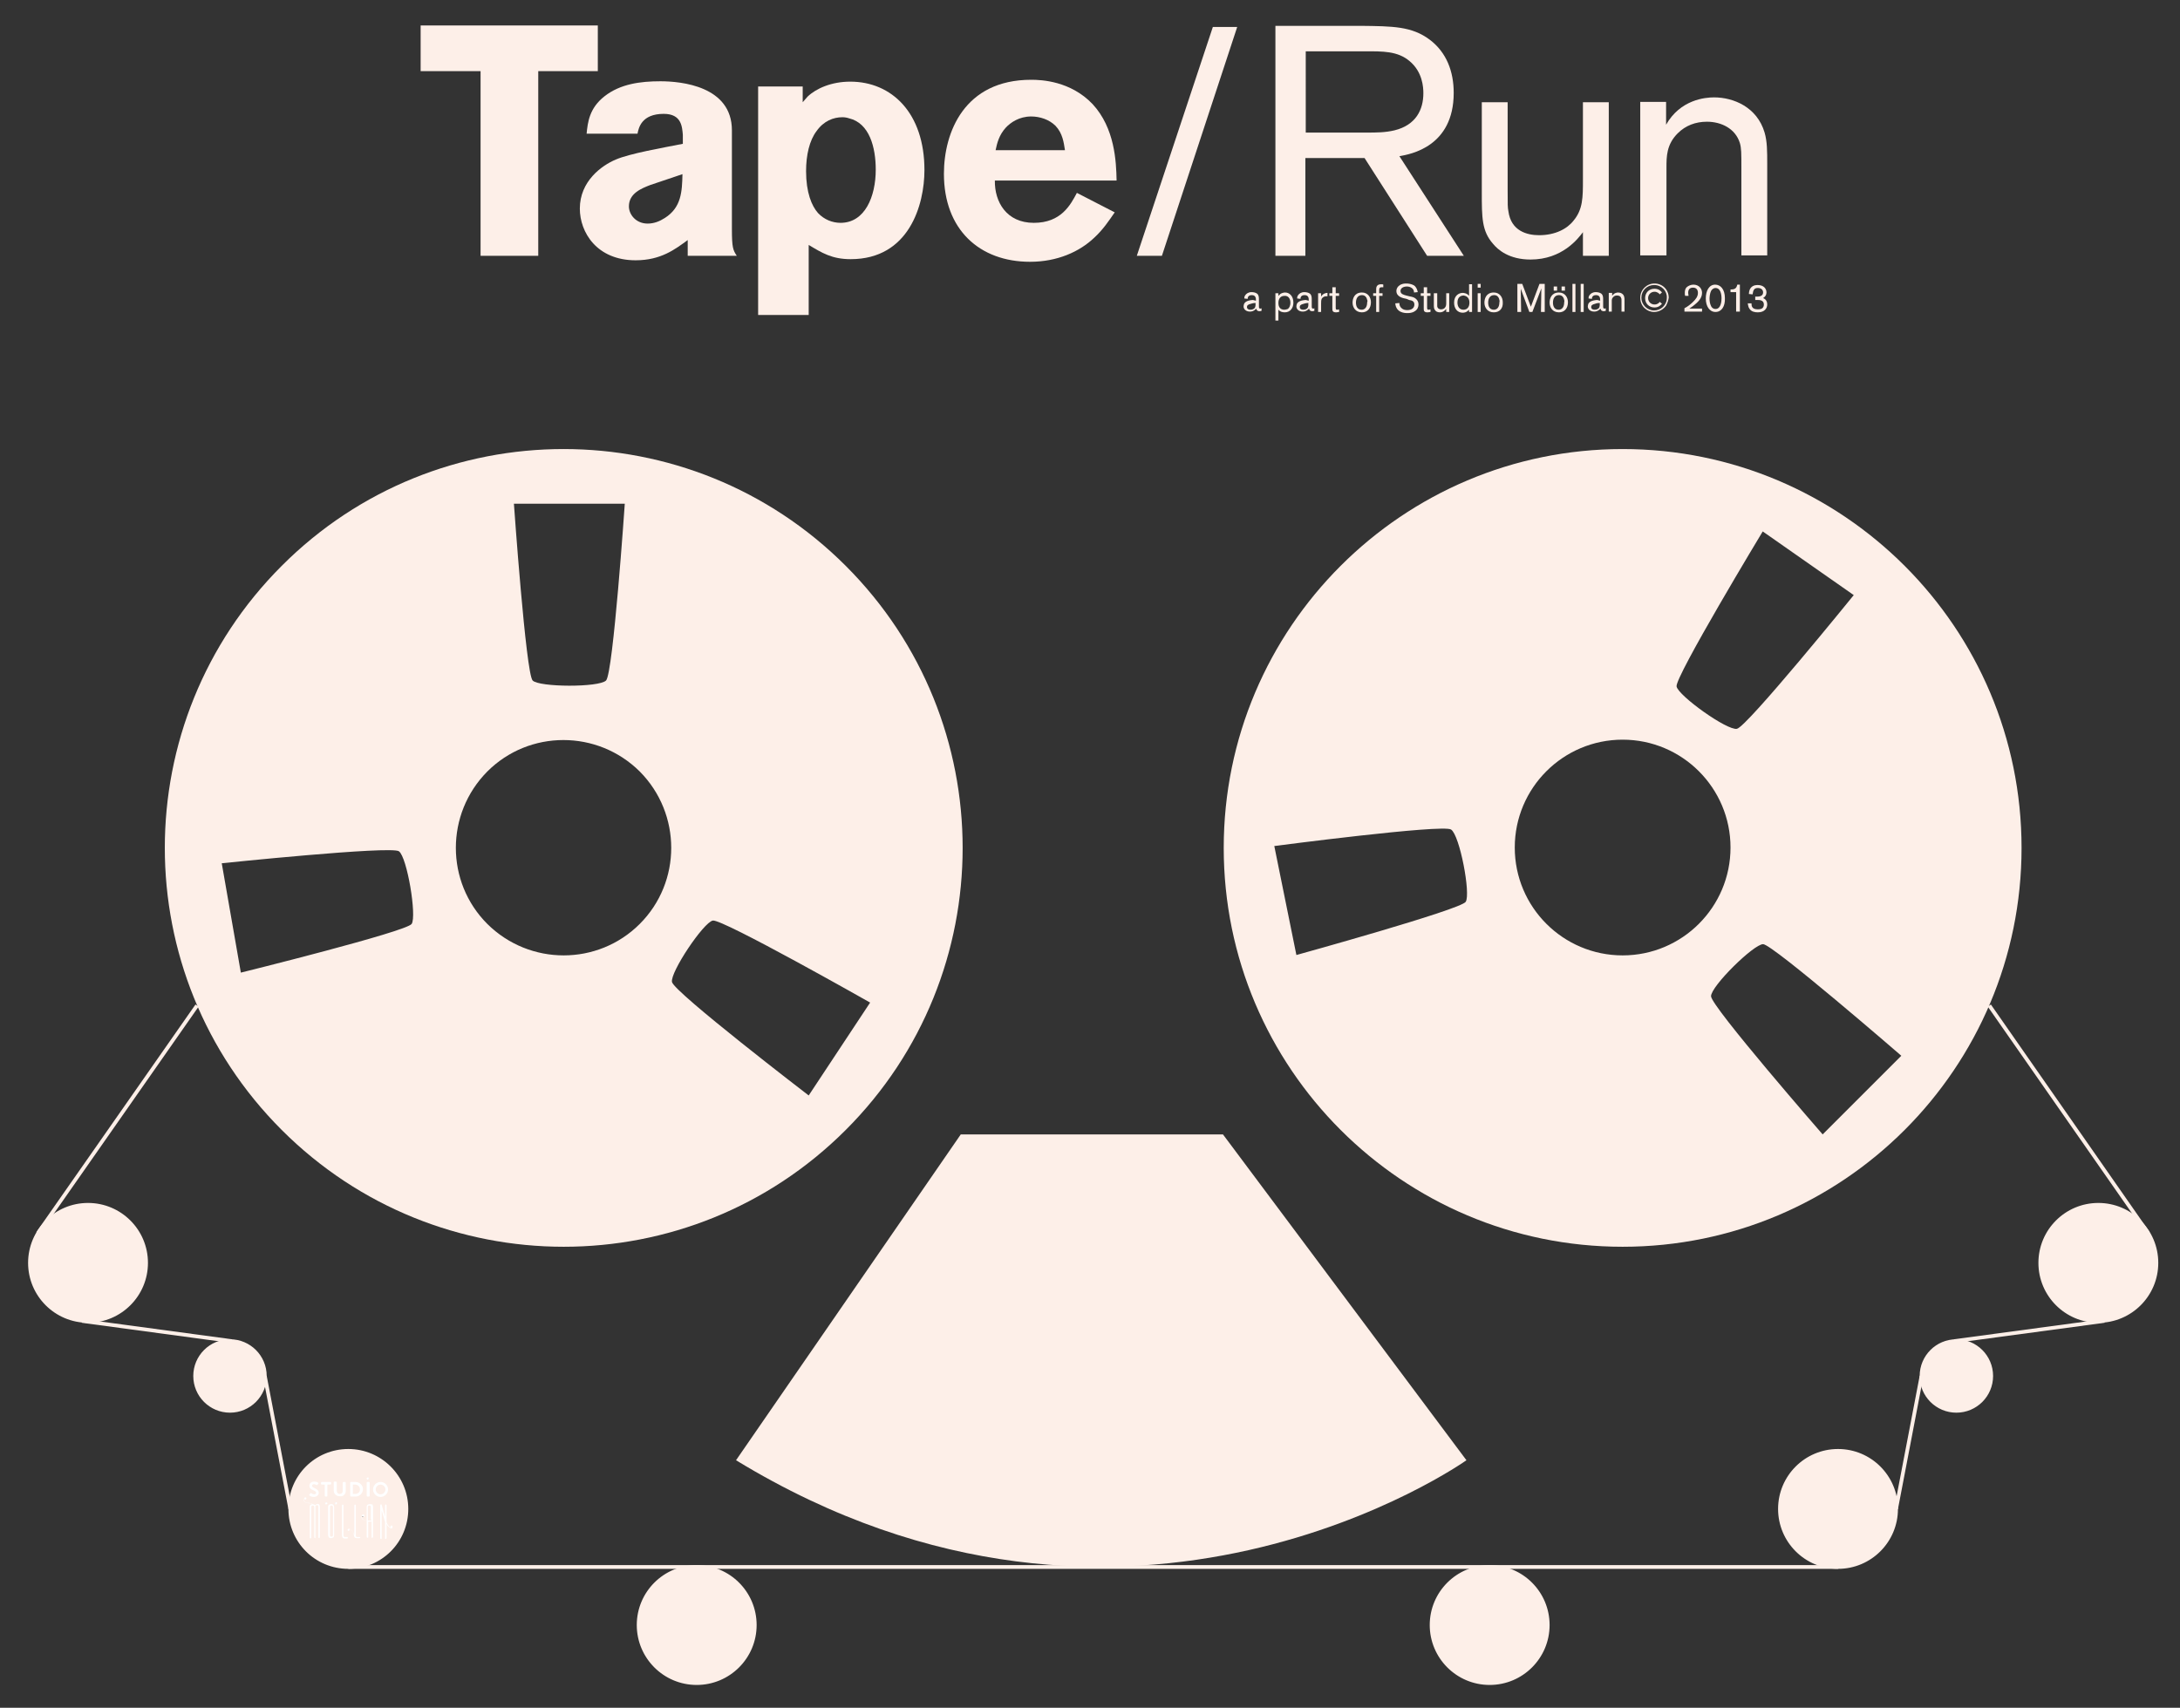 <?xml version="1.0" encoding="utf-8"?>
<!-- Generator: Adobe Illustrator 18.1.1, SVG Export Plug-In . SVG Version: 6.00 Build 0)  -->
<svg version="1.1" id="Lager_1" xmlns="http://www.w3.org/2000/svg" xmlns:xlink="http://www.w3.org/1999/xlink" x="0px" y="0px"
	 viewBox="0 0 582 456" enable-background="new 0 0 582 456" xml:space="preserve">
<rect x="0" y="0" width="582" height="456" fill="#333333" stroke="none"/>
<path fill="#FDEFE8" d="M256.5,302.9l-60,87c105,64,195,0,195,0l-65-87H256.5z"/>
<circle fill="#FDEFE8" stroke="#FDEFE8" stroke-miterlimit="10" cx="23.5" cy="337.2" r="15.5"/>
<circle fill="#FDEFE8" stroke="#FDEFE8" stroke-miterlimit="10" cx="186" cy="433.9" r="15.5"/>
<circle fill="#FDEFE8" stroke="#FDEFE8" stroke-miterlimit="10" cx="61.4" cy="367.4" r="9.3"/>
<line fill="#FFFFFF" stroke="#FDEFE8" stroke-miterlimit="10" x1="21.9" y1="352.7" x2="61.9" y2="358.1"/>
<line fill="#FFFFFF" stroke="#FDEFE8" stroke-miterlimit="10" x1="52.6" y1="268.5" x2="10.1" y2="329.3"/>
<line fill="#FFFFFF" stroke="#FDEFE8" stroke-miterlimit="10" x1="70.7" y1="367.4" x2="77.5" y2="402.9"/>
<line fill="#FFFFFF" stroke="#FDEFE8" stroke-miterlimit="10" x1="93" y1="418.4" x2="490.7" y2="418.4"/>
<circle fill="#FDEFE8" stroke="#FDEFE8" stroke-miterlimit="10" cx="560.2" cy="337.2" r="15.5"/>
<circle fill="#FDEFE8" stroke="#FDEFE8" stroke-miterlimit="10" cx="490.7" cy="402.9" r="15.5"/>
<circle fill="#FDEFE8" stroke="#FDEFE8" stroke-miterlimit="10" cx="397.7" cy="433.9" r="15.5"/>
<circle fill="#FDEFE8" stroke="#FDEFE8" stroke-miterlimit="10" cx="522.3" cy="367.4" r="9.3"/>
<line fill="#FFFFFF" stroke="#FDEFE8" stroke-miterlimit="10" x1="561.8" y1="352.7" x2="521.7" y2="358.1"/>
<line fill="#FFFFFF" stroke="#FDEFE8" stroke-miterlimit="10" x1="531.1" y1="268.5" x2="573.5" y2="329.3"/>
<line fill="#FFFFFF" stroke="#FDEFE8" stroke-miterlimit="10" x1="513" y1="367.4" x2="506.2" y2="402.9"/>
<path fill="#FDEFE8" d="M433.2,119.9c-58.8,0-106.5,47.7-106.5,106.5s47.7,106.5,106.5,106.5c58.8,0,106.5-47.7,106.5-106.5
	S492,119.9,433.2,119.9z M470.6,141.9l24.3,17c0,0-28.6,35.3-31.2,35.7c-2.6,0.5-15.6-8.8-16.1-11.3
	C447.1,180.8,470.6,141.9,470.6,141.9z M391.3,240.8c-1.4,2.1-45.2,14.2-45.2,14.2l-5.9-29.1c0,0,45-5.9,47.2-4.4
	C389.7,223,392.7,238.7,391.3,240.8z M433.2,255.1c-15.9,0-28.8-12.9-28.8-28.8s12.9-28.8,28.8-28.8s28.8,12.9,28.8,28.8
	S449.1,255.1,433.2,255.1z M486.6,302.9c0,0-29.8-34.2-29.8-36.9c0-2.7,11.4-13.9,13.9-13.9c2.5,0,36.9,29.8,36.9,29.8L486.6,302.9z
	"/>
<path fill="#FDEFE8" d="M75.2,151.1c-41.6,41.6-41.6,109,0,150.6c41.6,41.6,109,41.6,150.6,0c41.6-41.6,41.6-109,0-150.6
	C184.2,109.5,116.7,109.5,75.2,151.1z M166.8,134.5c0,0-3.1,45.3-5,47.2c-1.9,1.9-17.9,1.8-19.6,0c-1.8-1.8-5-47.2-5-47.2H166.8z
	 M109.9,246.7c-1.5,2.1-45.6,13-45.6,13l-5.1-29.2c0,0,45.1-4.7,47.3-3.2C108.7,228.9,111.3,244.6,109.9,246.7z M170.8,246.7
	c-11.2,11.2-29.4,11.2-40.7,0c-11.2-11.2-11.2-29.4,0-40.7c11.2-11.2,29.4-11.2,40.7,0C182,217.3,182,235.5,170.8,246.7z
	 M215.9,292.5c0,0-36-27.6-36.5-30.3c-0.5-2.6,8.4-15.9,10.9-16.4c2.5-0.5,42,21.9,42,21.9L215.9,292.5z"/>
<path fill="#FDEFE8" stroke="#FDEFE8" stroke-miterlimit="10" d="M88.4,402c-0.1,0-0.2,0-0.3,0.1c-0.1,0.1-0.1,0.2-0.1,0.3v7.5
	c0,0.1,0,0.2,0.1,0.3c0.1,0.1,0.2,0.1,0.3,0.1c0.1,0,0.2,0,0.3-0.1c0.1-0.1,0.1-0.2,0.1-0.3v-7.5c0-0.1,0-0.2-0.1-0.3
	C88.7,402,88.6,402,88.4,402z"/>
<path fill="#FDEFE8" stroke="#FDEFE8" stroke-miterlimit="10" d="M98.7,402c-0.1,0-0.2,0-0.3,0.1c-0.1,0.1-0.1,0.2-0.1,0.3v3.6h0.9
	v-0.3v-3.2c0-0.1,0-0.2-0.1-0.3C98.9,402,98.8,402,98.7,402z"/>
<path fill="#FDEFE8" stroke="#FDEFE8" stroke-miterlimit="10" d="M94.8,396.4h-0.6v2.5h0.6c0.7,0,1.3-0.5,1.3-1.3
	C96.1,396.9,95.6,396.4,94.8,396.4z"/>
<path fill="#FDEFE8" stroke="#FDEFE8" stroke-miterlimit="10" d="M102.9,397.7c0-0.7-0.6-1.3-1.3-1.3c-0.7,0-1.3,0.6-1.3,1.3
	c0,0.7,0.6,1.3,1.3,1.3C102.3,399,102.9,398.4,102.9,397.7z"/>
<path fill="none" d="M94.8,396.4h-0.6v2.5h0.6c0.7,0,1.3-0.5,1.3-1.3C96.1,396.9,95.6,396.4,94.8,396.4z"/>
<path fill="none" d="M102.9,397.7c0-0.7-0.6-1.3-1.3-1.3c-0.7,0-1.3,0.6-1.3,1.3c0,0.7,0.6,1.3,1.3,1.3
	C102.3,399,102.9,398.4,102.9,397.7z"/>
<path fill="none" d="M98.7,402c-0.1,0-0.2,0-0.3,0.1c-0.1,0.1-0.1,0.2-0.1,0.3v3.6h0.9v-0.3v-3.2c0-0.1,0-0.2-0.1-0.3
	C98.9,402,98.8,402,98.7,402z"/>
<path fill="none" d="M88.4,402c-0.1,0-0.2,0-0.3,0.1c-0.1,0.1-0.1,0.2-0.1,0.3v7.5c0,0.1,0,0.2,0.1,0.3c0.1,0.1,0.2,0.1,0.3,0.1
	c0.1,0,0.2,0,0.3-0.1c0.1-0.1,0.1-0.2,0.1-0.3v-7.5c0-0.1,0-0.2-0.1-0.3C88.7,402,88.6,402,88.4,402z"/>
<path fill="#FDEFE8" stroke="#FDEFE8" stroke-miterlimit="10" d="M93,387.4c-8.6,0-15.5,6.9-15.5,15.5c0,8.6,6.9,15.5,15.5,15.5
	c8.6,0,15.5-6.9,15.5-15.5C108.5,394.3,101.5,387.4,93,387.4z M98.2,394.5c0.2,0,0.3,0.1,0.3,0.3c0,0.2-0.1,0.3-0.3,0.3
	c-0.2,0-0.3-0.1-0.3-0.3C97.9,394.6,98.1,394.5,98.2,394.5z M97.9,395.9c0-0.1,0.1-0.2,0.2-0.2h0.4c0.1,0,0.2,0.1,0.2,0.2v3.5
	c0,0.1-0.1,0.2-0.2,0.2h-0.4c-0.1,0-0.2-0.1-0.2-0.2V395.9z M83.7,397.9c-0.5-0.2-1-0.5-1-1.2c0-0.4,0.3-1.1,1.3-1.1
	c0.5,0,0.9,0.3,1,0.3c0,0,0.1,0.1,0.1,0.1c0,0,0,0.1,0,0.2c0,0,0,0.1-0.1,0.1c0,0,0,0.1-0.1,0.1c-0.1,0.1-0.2,0.1-0.3,0.1l0,0
	c-0.3-0.2-0.5-0.2-0.7-0.2c-0.4,0-0.5,0.2-0.5,0.4c0,0.2,0.2,0.4,0.6,0.6c0.6,0.2,1.2,0.5,1.2,1.3c0,0.6-0.5,1.1-1.3,1.1
	c-0.7,0-1.1-0.4-1.2-0.4c0,0-0.1-0.1,0-0.3c0,0,0.1-0.1,0.1-0.1c0,0,0-0.1,0.1-0.1c0.1-0.1,0.2-0.1,0.3-0.1c0,0,0.4,0.3,0.8,0.3
	c0.3,0,0.5-0.2,0.5-0.4C84.4,398.3,84.2,398.2,83.7,397.9z M85.6,410.6c0,0.1,0,0.1-0.1,0.1c0,0-0.1,0.1-0.1,0.1c0,0-0.1,0-0.1-0.1
	c0,0-0.1-0.1-0.1-0.1v-8.1v-0.1c0-0.1,0-0.2-0.1-0.3c-0.1-0.1-0.2-0.1-0.3-0.1c-0.1,0-0.2,0-0.3,0.1c-0.1,0.1-0.1,0.2-0.1,0.3v8.2
	c0,0.1,0,0.1,0,0.1c0,0-0.1,0.1-0.1,0.1c0,0-0.1,0-0.1-0.1c0,0-0.1-0.1-0.1-0.1v-4.9v-3.2c0-0.1,0-0.2-0.1-0.3
	c-0.1-0.1-0.2-0.1-0.3-0.1c-0.1,0-0.2,0-0.3,0.1c-0.1,0.1-0.1,0.2-0.1,0.3v8.2c0,0.1,0,0.1-0.1,0.1c0,0-0.1,0.1-0.1,0.1
	c-0.1,0-0.1,0-0.1-0.1c0,0-0.1-0.1-0.1-0.1v-8.2c0-0.2,0.1-0.4,0.2-0.6c0.2-0.2,0.4-0.2,0.6-0.2c0,0,0,0,0,0
	c-0.1-0.1-0.2-0.1-0.4-0.1c-0.1,0-0.3,0-0.5-0.1c-0.6,0-1.5-0.1-1.5-0.8c0-0.1,0-0.4,0.1-0.5c0-0.1,0.1-0.2,0.3-0.3
	c0.2,0,0.3,0.1,0.3,0.3c0,0.2-0.1,0.3-0.3,0.3c-0.1,0-0.2-0.1-0.3-0.2c0,0.1,0,0.3,0,0.4c0.1,0.6,0.8,0.7,1.4,0.7
	c0.2,0,0.4,0,0.5,0.1c0.2,0.1,0.5,0.1,0.6,0.3c0,0,0.1,0,0.1,0c0.1,0.1,0.2,0.1,0.3,0.2c0.1-0.1,0.2-0.2,0.3-0.2
	c0.1-0.1,0.2-0.1,0.4-0.1c0.2,0,0.4,0.1,0.6,0.2c0.2,0.2,0.2,0.4,0.2,0.6V410.6z M86.7,399.4v-3h-0.8c-0.1,0-0.2-0.1-0.2-0.2v-0.3
	c0-0.1,0.1-0.2,0.2-0.2h2.3c0.1,0,0.2,0.1,0.2,0.2v0.3c0,0.1-0.1,0.2-0.2,0.2h-0.8v3c0,0.1-0.1,0.2-0.2,0.2h-0.3
	C86.8,399.6,86.7,399.5,86.7,399.4z M87.1,401.7c-0.2,0-0.3-0.1-0.3-0.3c0-0.2,0.1-0.3,0.3-0.3c0.2,0,0.3,0.1,0.3,0.3
	C87.4,401.6,87.3,401.7,87.1,401.7z M89.3,409.9c0,0.2-0.1,0.4-0.2,0.6c-0.2,0.2-0.4,0.2-0.6,0.2c-0.2,0-0.4-0.1-0.6-0.2
	c-0.2-0.2-0.2-0.4-0.2-0.6v-7.5c0-0.2,0.1-0.4,0.2-0.6c0.2-0.2,0.4-0.2,0.6-0.2c0.2,0,0.4,0.1,0.6,0.2c0.2,0.2,0.2,0.4,0.2,0.6
	V409.9z M89.7,401.7c-0.2,0-0.3-0.1-0.3-0.3c0-0.2,0.1-0.3,0.3-0.3c0.2,0,0.3,0.1,0.3,0.3C90,401.6,89.9,401.7,89.7,401.7z
	 M89.2,398.1v-2.2c0-0.1,0.1-0.2,0.2-0.2h0.4c0.1,0,0.2,0.1,0.2,0.2v2.2c0,0.5,0.3,0.9,0.8,0.9c0.5,0,0.8-0.3,0.8-0.8v-2.2
	c0-0.1,0.1-0.2,0.2-0.2h0.4c0.1,0,0.2,0.1,0.2,0.2v2.2c0,0.9-0.7,1.5-1.5,1.5C89.8,399.7,89.2,399,89.2,398.1z M92.8,410.7
	c0,0-0.1,0.1-0.1,0.1h-0.6c-0.2,0-0.4-0.1-0.6-0.2c-0.2-0.2-0.2-0.4-0.2-0.6v-8.1c0-0.1,0-0.1,0.1-0.1c0,0,0.1-0.1,0.1-0.1
	c0,0,0.1,0,0.1,0.1c0,0,0.1,0.1,0.1,0.1v8.1c0,0.1,0,0.2,0.1,0.3c0.1,0.1,0.2,0.1,0.3,0.1h0.6c0.1,0,0.1,0,0.1,0
	c0,0,0.1,0.1,0.1,0.1C92.9,410.6,92.9,410.6,92.8,410.7z M96.1,410.7c0,0-0.1,0.1-0.1,0.1h-0.6c-0.2,0-0.4-0.1-0.6-0.2
	c-0.1-0.1-0.2-0.3-0.2-0.5c-0.1-0.1-0.1-0.3-0.1-0.4c-0.1-0.4-0.3-0.9-0.8-1.2c-0.1-0.1-0.2-0.2-0.4-0.2c0,0,0,0.1,0.1,0.1
	c0.1,0.1,0,0.3-0.1,0.4c-0.1,0.1-0.3,0-0.4-0.1c0,0,0,0,0-0.1c0,0,0,0,0,0c0-0.1,0-0.3,0.2-0.3c0,0,0,0,0,0c0,0,0,0,0,0
	c0.2-0.1,0.5,0.1,0.7,0.2c0.5,0.4,0.7,0.8,0.8,1.3c0,0.1,0,0.1,0.1,0.2v-8c0-0.1,0-0.1,0.1-0.1c0,0,0.1-0.1,0.1-0.1
	c0,0,0.1,0,0.1,0.1c0,0,0.1,0.1,0.1,0.1v8.1c0,0.1,0,0.2,0.1,0.3c0.1,0.1,0.2,0.1,0.3,0.1H96c0,0,0.1,0,0.1,0c0,0,0.1,0.1,0.1,0.1
	C96.2,410.6,96.2,410.6,96.1,410.7z M94.9,399.6h-1.2c-0.1,0-0.2-0.1-0.2-0.2v-3.5c0-0.1,0.1-0.2,0.2-0.2h1.2c1.1,0,2,0.9,2,1.9
	C96.9,398.7,96,399.6,94.9,399.6z M99.5,403.3v7.3c0,0.1-0.1,0.2-0.2,0.2c0,0-0.1,0-0.1,0c0,0-0.1-0.1-0.1-0.1v-4.2h-0.9v4.2
	c0,0.1,0,0.1-0.1,0.1c0,0-0.1,0-0.1,0c-0.1,0-0.2-0.1-0.2-0.2v-4.4c-0.6-0.1-1.4-0.3-1.4-0.9c0-0.2,0.1-0.5,0.3-0.7
	c0.1-0.1,0.2-0.1,0.3,0c0,0,0,0,0,0c0.1,0.1,0.2,0.1,0.2,0.3c0,0.2-0.1,0.3-0.3,0.3c-0.1,0-0.3-0.1-0.3-0.2c0,0.1-0.1,0.3-0.1,0.3
	c0,0.6,0.7,0.7,1.3,0.9v-3.6c0-0.2,0.1-0.4,0.2-0.6c0.2-0.2,0.4-0.2,0.6-0.2c0.2,0,0.4,0.1,0.6,0.2c0.2,0.2,0.2,0.4,0.2,0.6V403.3z
	 M99.6,397.7c0-1.1,0.9-2,2-2c1.1,0,2,0.9,2,2c0,1.1-0.9,2-2,2C100.5,399.7,99.6,398.8,99.6,397.7z M104.5,407.9
	C104.5,407.9,104.5,407.9,104.5,407.9c0,0-0.1,0-0.1,0c-0.2,0-0.4-0.2-0.6-0.3c-0.4-0.3-0.6-0.7-0.7-1v3.9c0,0.1-0.1,0.2-0.2,0.2
	c-0.1,0-0.1,0-0.1,0c0,0-0.1-0.1-0.1-0.1v-4.4l-0.9-3.1v7.5c0,0.1,0,0.1-0.1,0.1c0,0-0.1,0-0.1,0c-0.1,0-0.2-0.1-0.2-0.2v-8.8
	c0-0.1,0.1-0.2,0.2-0.2c0.1,0,0.2,0,0.2,0.1l0.9,3.2v-3.1c0-0.1,0-0.1,0.1-0.1c0,0,0.1-0.1,0.1-0.1c0.1,0,0.2,0.1,0.2,0.2v4.6
	c0.1,0.4,0.3,0.9,0.8,1.2c0.1,0.1,0.2,0.2,0.4,0.2c0,0,0,0-0.1-0.1c-0.1-0.2,0-0.3,0.1-0.4c0.2-0.1,0.3,0,0.4,0.1
	C104.8,407.6,104.8,407.8,104.5,407.9C104.6,407.9,104.6,407.9,104.5,407.9z"/>
<path fill="#FFFFFF" d="M84.8,401.6c-0.1,0-0.3,0-0.4,0.1c-0.1,0.1-0.2,0.1-0.3,0.2c-0.1-0.1-0.2-0.2-0.3-0.2c0,0-0.1,0-0.1,0
	c-0.2-0.1-0.4-0.2-0.6-0.3c-0.1,0-0.3,0-0.5-0.1c-0.6,0-1.4-0.1-1.4-0.7c0-0.1,0-0.2,0-0.4c0.1,0.1,0.2,0.2,0.3,0.2
	c0.2,0,0.3-0.2,0.3-0.3c0-0.2-0.2-0.3-0.3-0.3c-0.1,0-0.2,0.1-0.3,0.3c-0.1,0.2-0.1,0.4-0.1,0.5c0.1,0.7,0.9,0.7,1.5,0.8
	c0.2,0,0.4,0,0.5,0.1c0.1,0,0.3,0.1,0.4,0.1c0,0,0,0,0,0c-0.2,0-0.4,0.1-0.6,0.2c-0.2,0.2-0.2,0.4-0.2,0.6v8.2c0,0.1,0,0.1,0.1,0.1
	c0,0,0.1,0.1,0.1,0.1c0,0,0.1,0,0.1-0.1c0,0,0.1-0.1,0.1-0.1v-8.2c0-0.1,0-0.2,0.1-0.3c0.1-0.1,0.2-0.1,0.3-0.1c0.1,0,0.2,0,0.3,0.1
	c0.1,0.1,0.1,0.2,0.1,0.3v3.2v4.9c0,0.1,0,0.1,0.1,0.1c0,0,0.1,0.1,0.1,0.1c0.1,0,0.1,0,0.1-0.1c0,0,0-0.1,0-0.1v-8.2
	c0-0.1,0-0.2,0.1-0.3c0.1-0.1,0.2-0.1,0.3-0.1c0.1,0,0.2,0,0.3,0.1c0.1,0.1,0.1,0.2,0.1,0.3v0.1v8.1c0,0.1,0,0.1,0.1,0.1
	c0,0,0.1,0.1,0.1,0.1c0,0,0.1,0,0.1-0.1c0,0,0.1-0.1,0.1-0.1v-8.2c0-0.2-0.1-0.4-0.2-0.6C85.2,401.7,85.1,401.6,84.8,401.6z"/>
<path fill="#FFFFFF" d="M88.4,401.6c-0.2,0-0.4,0.1-0.6,0.2c-0.2,0.2-0.2,0.4-0.2,0.6v7.5c0,0.2,0.1,0.4,0.2,0.6
	c0.2,0.2,0.4,0.2,0.6,0.2c0.2,0,0.4-0.1,0.6-0.2c0.2-0.2,0.2-0.4,0.2-0.6v-7.5c0-0.2-0.1-0.4-0.2-0.6
	C88.9,401.7,88.7,401.6,88.4,401.6z M88.9,409.9c0,0.1,0,0.2-0.1,0.3c-0.1,0.1-0.2,0.1-0.3,0.1c-0.1,0-0.2,0-0.3-0.1
	c-0.1-0.1-0.1-0.2-0.1-0.3v-7.5c0-0.1,0-0.2,0.1-0.3c0.1-0.1,0.2-0.1,0.3-0.1c0.1,0,0.2,0,0.3,0.1c0.1,0.1,0.1,0.2,0.1,0.3V409.9z"
	/>
<path fill="#FFFFFF" d="M92.7,410.4h-0.6c-0.1,0-0.2,0-0.3-0.1c-0.1-0.1-0.1-0.2-0.1-0.3v-8.1c0-0.1,0-0.1-0.1-0.1
	c0,0-0.1-0.1-0.1-0.1c0,0-0.1,0-0.1,0.1c0,0-0.1,0.1-0.1,0.1v8.1c0,0.2,0.1,0.4,0.2,0.6c0.2,0.2,0.4,0.2,0.6,0.2h0.6
	c0.1,0,0.1,0,0.1-0.1c0,0,0.1-0.1,0.1-0.1c0-0.1,0-0.1-0.1-0.1C92.8,410.4,92.8,410.4,92.7,410.4z"/>
<path fill="#FFFFFF" d="M96,410.4h-0.6c-0.1,0-0.2,0-0.3-0.1c-0.1-0.1-0.1-0.2-0.1-0.3v-8.1c0-0.1,0-0.1-0.1-0.1
	c0,0-0.1-0.1-0.1-0.1c0,0-0.1,0-0.1,0.1c0,0-0.1,0.1-0.1,0.1v8c0-0.1,0-0.1-0.1-0.2c-0.1-0.5-0.4-0.9-0.8-1.3
	c-0.2-0.1-0.4-0.3-0.7-0.2c0,0,0,0,0,0c0,0,0,0,0,0c-0.1,0.1-0.2,0.2-0.2,0.3c0,0,0,0,0,0c0,0,0,0,0,0.1c0.1,0.2,0.3,0.2,0.4,0.1
	c0.1-0.1,0.2-0.3,0.1-0.4c0,0,0-0.1-0.1-0.1c0.1,0,0.3,0.1,0.4,0.2c0.5,0.3,0.7,0.8,0.8,1.2c0,0.1,0.1,0.3,0.1,0.4
	c0,0.2,0.1,0.4,0.2,0.5c0.2,0.2,0.4,0.2,0.6,0.2H96c0,0,0.1,0,0.1-0.1c0,0,0.1-0.1,0.1-0.1c0-0.1,0-0.1-0.1-0.1
	C96.1,410.4,96.1,410.4,96,410.4z"/>
<path fill="#FFFFFF" d="M98.7,401.6c-0.2,0-0.4,0.1-0.6,0.2c-0.2,0.2-0.2,0.4-0.2,0.6v3.6c-0.6-0.1-1.3-0.3-1.3-0.9
	c0-0.1,0-0.2,0.1-0.3c0,0.1,0.2,0.2,0.3,0.2c0.2,0,0.3-0.1,0.3-0.3c0-0.1-0.1-0.2-0.2-0.3c0,0,0,0,0,0c-0.1-0.1-0.2-0.1-0.3,0
	c-0.2,0.1-0.3,0.5-0.3,0.7c0,0.7,0.7,0.8,1.4,0.9v4.4c0,0.1,0.1,0.2,0.2,0.2c0,0,0.1,0,0.1,0c0,0,0.1-0.1,0.1-0.1v-4.2h0.9v4.2
	c0,0.1,0,0.1,0.1,0.1c0,0,0.1,0,0.1,0c0.1,0,0.2-0.1,0.2-0.2v-7.3v-0.8c0-0.2-0.1-0.4-0.2-0.6C99.1,401.7,98.9,401.6,98.7,401.6z
	 M99.1,405.7v0.3h-0.9v-3.6c0-0.1,0-0.2,0.1-0.3c0.1-0.1,0.2-0.1,0.3-0.1c0.1,0,0.2,0,0.3,0.1c0.1,0.1,0.1,0.2,0.1,0.3V405.7z"/>
<path fill="#FFFFFF" d="M83.9,399c-0.4,0-0.8-0.3-0.8-0.3c-0.1-0.1-0.2,0-0.3,0.1c0,0,0,0.1-0.1,0.1c0,0,0,0.1-0.1,0.1
	c-0.1,0.2,0,0.2,0,0.3c0.1,0.1,0.5,0.4,1.2,0.4c0.7,0,1.3-0.5,1.3-1.1c0-0.7-0.6-1-1.2-1.3c-0.4-0.2-0.6-0.3-0.6-0.6
	c0-0.1,0.1-0.4,0.5-0.4c0.1,0,0.3,0,0.7,0.2l0,0c0.1,0.1,0.2,0,0.3-0.1c0,0,0-0.1,0.1-0.1c0,0,0-0.1,0.1-0.1c0-0.1,0-0.1,0-0.2
	c0-0.1,0-0.1-0.1-0.1c-0.1-0.1-0.5-0.3-1-0.3c-0.9,0-1.3,0.6-1.3,1.1c0,0.7,0.5,1,1,1.2c0.5,0.2,0.8,0.4,0.8,0.7
	C84.4,398.8,84.2,399,83.9,399z"/>
<path fill="#FFFFFF" d="M87.2,399.6c0.1,0,0.2-0.1,0.2-0.2v-3h0.8c0.1,0,0.2-0.1,0.2-0.2v-0.3c0-0.1-0.1-0.2-0.2-0.2h-2.3
	c-0.1,0-0.2,0.1-0.2,0.2v0.3c0,0.1,0.1,0.2,0.2,0.2h0.8v3c0,0.1,0.1,0.2,0.2,0.2H87.2z"/>
<path fill="#FFFFFF" d="M92.3,398.1v-2.2c0-0.1-0.1-0.2-0.2-0.2h-0.4c-0.1,0-0.2,0.1-0.2,0.2v2.2c0,0.5-0.3,0.8-0.8,0.8
	c-0.5,0-0.8-0.4-0.8-0.9v-2.2c0-0.1-0.1-0.2-0.2-0.2h-0.4c-0.1,0-0.2,0.1-0.2,0.2v2.2c0,0.9,0.7,1.5,1.5,1.5
	C91.6,399.7,92.3,399,92.3,398.1z"/>
<path fill="#FFFFFF" d="M94.9,395.7h-1.2c-0.1,0-0.2,0.1-0.2,0.2v3.5c0,0.1,0.1,0.2,0.2,0.2h1.2c1.1,0,2-0.9,2-2
	C96.9,396.6,96,395.7,94.9,395.7z M94.8,398.9h-0.6v-2.5h0.6c0.7,0,1.3,0.5,1.3,1.3C96.1,398.4,95.6,398.9,94.8,398.9z"/>
<path fill="#FFFFFF" d="M98.1,399.6h0.4c0.1,0,0.2-0.1,0.2-0.2v-3.5c0-0.1-0.1-0.2-0.2-0.2h-0.4c-0.1,0-0.2,0.1-0.2,0.2v3.5
	C97.9,399.5,98,399.6,98.1,399.6z"/>
<path fill="#FFFFFF" d="M103.6,397.7c0-1.1-0.9-2-2-2c-1.1,0-2,0.9-2,2c0,1.1,0.9,2,2,2C102.7,399.7,103.6,398.8,103.6,397.7z
	 M100.3,397.7c0-0.7,0.6-1.3,1.3-1.3c0.7,0,1.3,0.6,1.3,1.3c0,0.7-0.6,1.3-1.3,1.3C100.9,399,100.3,398.4,100.3,397.7z"/>
<circle fill="#FFFFFF" cx="87.1" cy="401.4" r="0.3"/>
<circle fill="#FFFFFF" cx="89.7" cy="401.4" r="0.3"/>
<circle fill="#FFFFFF" cx="98.2" cy="394.8" r="0.3"/>
<path fill="#FFFFFF" d="M104.8,407.5c-0.1-0.2-0.3-0.2-0.4-0.1c-0.2,0.1-0.2,0.3-0.1,0.4c0,0,0,0.1,0.1,0.1c-0.1,0-0.3-0.2-0.4-0.2
	c-0.4-0.4-0.6-0.8-0.8-1.2v-4.6c0-0.1-0.1-0.2-0.2-0.2c-0.1,0-0.1,0-0.1,0.1c0,0-0.1,0.1-0.1,0.1v3.1l-0.9-3.2
	c0-0.1-0.1-0.1-0.2-0.1c-0.1,0-0.2,0.1-0.2,0.2v8.8c0,0.1,0.1,0.2,0.2,0.2c0,0,0.1,0,0.1,0c0,0,0.1-0.1,0.1-0.1v-7.5l0.9,3.1v4.4
	c0,0.1,0,0.1,0.1,0.1c0,0,0.1,0,0.1,0c0.1,0,0.2-0.1,0.2-0.2v-3.9c0.1,0.4,0.3,0.7,0.7,1c0.1,0.1,0.3,0.3,0.6,0.3c0,0,0.1,0,0.1,0
	c0,0,0,0,0,0c0,0,0.1,0,0.1,0C104.8,407.8,104.8,407.6,104.8,407.5z"/>
<path fill="#FDEFE8" d="M112.3,6.8h47.3V19h-15.9v49.3h-15.4V19h-16V6.8z"/>
<path fill="#FDEFE8" d="M156.6,35.8c0.3-3.1,0.7-6.9,4.8-10.1c4.2-3.3,9.6-4,14.9-4c5.6,0,19.1,1.3,19.1,13.1v26.4
	c0,4.9,0.3,5.6,1.3,7.1h-13.1v-4.2c-3.4,2.5-7.2,5.4-13.9,5.4c-10.4,0-14.9-7.5-14.9-13.8c0-7.3,5.8-11.5,9.6-13.1
	c3.7-1.6,12.3-3.1,17.9-4.2V36c-0.2-2.1-0.3-5.6-5.1-5.6c-5.9,0-6.7,3.7-7,5.3H156.6z M173.6,49.4c-2.3,0.9-5.7,2.2-5.7,5.7
	c0,2.2,1.9,4.6,5,4.6c1.7,0,3.2-0.6,4.6-1.5c4.4-2.8,4.6-7,4.7-11.7L173.6,49.4z"/>
<path fill="#FDEFE8" d="M214.3,27.3c0.4-0.5,0.9-1,1.3-1.5c2.3-2.2,6.4-4,11.4-4c11.1,0,19.8,8.4,19.8,23.6
	c0,9.3-4.1,23.8-19.7,23.8c-5,0-7.7-1.7-11.2-3.8v18.7h-13.5v-61h11.9V27.3z M224.9,31.3c-2.4,0-5,1-6.9,3.7
	c-1.9,2.5-2.8,6.4-2.8,10.7c0,5.7,1.5,9.3,3.2,11.2c1.6,1.7,3.8,2.6,6,2.6c6.5,0,9.4-7,9.4-14.2c0-6-1.7-12.4-7.1-13.7
	C226.1,31.4,225.5,31.3,224.9,31.3z"/>
<path fill="#FDEFE8" d="M297.6,56.7c-1.6,2.3-3.1,4.6-5.5,6.8c-3.9,3.7-9.8,6.4-17.1,6.4c-13.5,0-23-8.6-23-23.5
	c0-11,5.4-25.1,23.3-25.1c2.7,0,10.5,0.3,16.4,6.5c5.9,6.4,6.3,15.2,6.4,20.4h-32.5c-0.1,5.7,3.1,11.3,10.4,11.3
	c7.3,0,9.8-4.8,11.5-8L297.6,56.7z M284.3,40c-0.3-1.9-0.6-4.4-2.5-6.4c-1.7-1.7-4.2-2.5-6.5-2.5c-3.2,0-5.5,1.6-6.8,3
	c-1.8,2-2.3,4.1-2.7,6H284.3z"/>
<path fill="#FDEFE8" d="M330.3,7.2l-20.1,61.1h-6.7l20.3-61.1H330.3z"/>
<path fill="#FDEFE8" d="M348.5,42.2v26.1h-8V6.9h22.8c8.5,0.1,13.6,0.1,18.4,3.7c4.5,3.4,6.4,8.5,6.4,14.2
	c0,14.4-11.6,16.4-14.5,16.9l17.2,26.6H381l-16.7-26.1H348.5z M348.5,35.4h16.3c2.6,0,5,0,7.5-0.6c5.7-1.4,7.7-5.5,7.7-9.9
	c0-1.6-0.2-5.7-3.7-8.6c-3.2-2.7-7.2-2.6-11.9-2.6h-15.8V35.4z"/>
<path fill="#FDEFE8" d="M395.6,27.3h6.9v23.4c0,4.3,0,4.6,0.2,5.7c0.7,5.3,5,6.4,8.2,6.4c4.3,0,7.5-1.7,9.2-3.9
	c2.5-3,2.5-6.2,2.5-11V27.3h6.9v41h-6.9v-6.3c-1.3,1.7-5.5,7.3-14,7.3c-5.7,0-8.7-2.6-10-4.2c-3-3.4-3-7-3-13.8V27.3z"/>
<path fill="#FDEFE8" d="M444.8,27.3v6c3.8-6.7,10.4-7.3,12.8-7.3c5.2,0,11.5,2.6,13.5,9.4c0.7,2.4,0.7,5,0.7,8.4v24.4h-6.9V45
	c0-4.2,0-5.4-0.4-6.8c-1.2-3.9-5-5.7-8.8-5.7c-3,0-5.7,1-7.8,3.1c-3,3-3,6.2-3,9.2v23.4h-7v-41H444.8z"/>
<g>
	<path fill="#FDEFE8" d="M335.3,80.3v-0.1c0-0.5,0-1.4-1.1-1.4c-1.1,0-1.1,0.8-1.1,1l-0.9-0.1c0-0.2,0-0.5,0.2-0.8
		c0.3-0.5,0.9-0.9,1.7-0.9c0.5,0,1.1,0.1,1.5,0.4c0.5,0.4,0.5,1,0.5,1.7v1.6c0,0.5,0,0.7,0.4,0.7c0.1,0,0.2,0,0.3-0.1v0.7
		c-0.1,0-0.3,0.1-0.5,0.1c-0.4,0-0.8-0.1-0.9-0.7c-0.3,0.3-0.8,0.8-1.7,0.8c-1,0-1.7-0.6-1.7-1.4c0-0.3,0.1-0.5,0.2-0.8
		c0.3-0.4,0.8-0.8,2.3-0.9L335.3,80.3z M334,81.1c-0.9,0.2-1.1,0.5-1.1,0.9c0,0.4,0.3,0.7,0.9,0.7c0.6,0,1.1-0.2,1.3-0.7
		c0.1-0.3,0.1-0.4,0.1-1.1C335,80.9,334.6,80.9,334,81.1z"/>
	<path fill="#FDEFE8" d="M340.5,78.3h0.8V79c0.2-0.2,0.3-0.3,0.5-0.5c0.3-0.2,0.8-0.4,1.3-0.4c1.1,0,2.2,0.9,2.2,2.7
		c0,1.4-0.8,2.6-2.3,2.6c-0.7,0-1.3-0.2-1.7-0.7v2.9h-0.8V78.3z M341.3,80.9c0,1.1,0.5,1.8,1.6,1.8c0.3,0,0.6-0.1,0.9-0.2
		c0.3-0.2,0.7-0.7,0.7-1.7c0-1.2-0.7-1.9-1.6-1.8C341.9,79,341.3,79.7,341.3,80.9z"/>
	<path fill="#FDEFE8" d="M349.4,80.3v-0.1c0-0.5,0-1.4-1.1-1.4c-1.1,0-1.1,0.8-1.1,1l-0.9-0.1c0-0.2,0-0.5,0.2-0.8
		c0.3-0.5,0.9-0.9,1.7-0.9c0.5,0,1.1,0.1,1.5,0.4c0.5,0.4,0.5,1,0.5,1.7v1.6c0,0.5,0,0.7,0.4,0.7c0.1,0,0.2,0,0.3-0.1v0.7
		c-0.1,0-0.3,0.1-0.5,0.1c-0.4,0-0.8-0.1-0.9-0.7c-0.3,0.3-0.8,0.8-1.7,0.8c-1,0-1.7-0.6-1.7-1.4c0-0.3,0.1-0.5,0.2-0.8
		c0.3-0.4,0.8-0.8,2.3-0.9L349.4,80.3z M348.1,81.1c-0.9,0.2-1.1,0.5-1.1,0.9c0,0.4,0.3,0.7,0.9,0.7c0.6,0,1.1-0.2,1.3-0.7
		c0.1-0.3,0.1-0.4,0.1-1.1C349.1,80.9,348.7,80.9,348.1,81.1z"/>
	<path fill="#FDEFE8" d="M352.7,78.3v0.9c0.5-0.9,1.4-1,1.7-1v0.9c-0.1,0-0.2,0-0.3,0c-0.5,0-0.9,0.2-1.2,0.6
		c-0.2,0.4-0.2,0.8-0.2,1.3v2.3h-0.8v-5H352.7z"/>
	<path fill="#FDEFE8" d="M356.6,78.3h0.9V79h-0.9v2.9c0,0.6,0,0.8,0.4,0.8c0.2,0,0.4-0.1,0.5-0.1v0.7c-0.1,0-0.5,0.1-0.8,0.1
		c-1,0-1-0.5-1-1.1V79h-0.8v-0.7h0.8v-1.6h0.9V78.3z"/>
	<path fill="#FDEFE8" d="M363.6,83.4c-1.7,0-2.5-1.3-2.5-2.6c0-1.1,0.5-2.7,2.5-2.7c1.6,0,2.4,1.3,2.4,2.6
		C366,82.3,365.1,83.4,363.6,83.4z M365,80.1c-0.2-1-0.8-1.3-1.4-1.3c-1.1,0-1.6,0.9-1.6,2c0,1,0.4,1.9,1.5,1.9c1.4,0,1.5-1.5,1.5-2
		C365.1,80.5,365.1,80.2,365,80.1z"/>
	<path fill="#FDEFE8" d="M368.2,78.3h0.9V79h-0.9v4.3h-0.8V79h-0.8v-0.7h0.8l0-1c0-0.4,0-1.4,1.3-1.4c0.2,0,0.5,0,0.6,0.1v0.7
		c-0.2,0-0.3,0-0.5,0c-0.6,0-0.6,0.5-0.6,0.9V78.3z"/>
	<path fill="#FDEFE8" d="M375.5,79.8c-1.1-0.2-2.7-0.6-2.7-2.1c0-0.7,0.4-1.2,0.7-1.4c0.7-0.6,1.5-0.6,2-0.6c0.5,0,1.3,0.1,2,0.5
		c0.7,0.5,0.9,1.3,1,1.8l-1,0.1c0-0.2,0-0.8-0.6-1.2c-0.4-0.3-0.9-0.4-1.3-0.4c-0.9,0-1.7,0.4-1.7,1.2c0,0.8,0.8,1,1.5,1.2l0.8,0.2
		c0.6,0.1,0.9,0.2,1.2,0.3c1.1,0.5,1.3,1.4,1.3,1.9c0,0.7-0.3,1.4-1,1.8c-0.7,0.5-1.6,0.5-2,0.5c-0.7,0-3-0.1-3.2-2.6l1.1-0.1
		c0,0.3,0,0.9,0.6,1.4c0.4,0.4,1,0.5,1.5,0.5c1.1,0,1.9-0.5,1.9-1.5c0-0.9-0.7-1.1-1.4-1.2L375.5,79.8z"/>
	<path fill="#FDEFE8" d="M381,78.3h0.9V79H381v2.9c0,0.6,0,0.8,0.4,0.8c0.2,0,0.4-0.1,0.5-0.1v0.7c-0.1,0-0.5,0.1-0.8,0.1
		c-1,0-1-0.5-1-1.1V79h-0.8v-0.7h0.8v-1.6h0.9V78.3z"/>
	<path fill="#FDEFE8" d="M382.9,78.3h0.8v2.8c0,0.5,0,0.6,0,0.7c0.1,0.6,0.6,0.8,1,0.8c0.5,0,0.9-0.2,1.1-0.5
		c0.3-0.4,0.3-0.8,0.3-1.3v-2.5h0.8v5h-0.8v-0.8c-0.2,0.2-0.7,0.9-1.7,0.9c-0.7,0-1.1-0.3-1.2-0.5c-0.4-0.4-0.4-0.8-0.4-1.7V78.3z"
		/>
	<path fill="#FDEFE8" d="M393,75.8v7.5h-0.8v-0.6c-0.2,0.2-0.7,0.8-1.7,0.8c-1.4,0-2.3-1.1-2.3-2.7c0-1.9,1.3-2.6,2.3-2.6
		c0.3,0,1.2,0.1,1.7,0.8v-3.1H393z M389.1,80.8c0,1,0.5,1.9,1.6,1.9c1,0,1.6-0.7,1.6-1.9c0-1.4-0.9-1.8-1.5-1.9
		C390,78.9,389.1,79.3,389.1,80.8z"/>
	<path fill="#FDEFE8" d="M395.3,75.8v1h-0.8v-1H395.3z M395.3,78.3v5h-0.8v-5H395.3z"/>
	<path fill="#FDEFE8" d="M398.8,83.4c-1.7,0-2.5-1.3-2.5-2.6c0-1.1,0.5-2.7,2.5-2.7c1.6,0,2.4,1.3,2.4,2.6
		C401.3,82.3,400.4,83.4,398.8,83.4z M400.3,80.1c-0.2-1-0.8-1.3-1.4-1.3c-1.1,0-1.6,0.9-1.6,2c0,1,0.4,1.9,1.5,1.9
		c1.4,0,1.5-1.5,1.5-2C400.4,80.5,400.3,80.2,400.3,80.1z"/>
	<path fill="#FDEFE8" d="M412.4,75.8v7.5h-1l0.1-6.3l-2.4,6.3h-0.8l-2.3-6.2l0.1,6.2h-1v-7.5h1.3l2.3,6.1l2.3-6.1H412.4z"/>
	<path fill="#FDEFE8" d="M416.2,83.4c-1.7,0-2.5-1.3-2.5-2.6c0-1.1,0.5-2.7,2.5-2.7c1.6,0,2.4,1.3,2.4,2.6
		C418.6,82.3,417.7,83.4,416.2,83.4z M417.6,80.1c-0.2-1-0.8-1.3-1.4-1.3c-1.1,0-1.6,0.9-1.6,2c0,1,0.4,1.9,1.5,1.9
		c1.4,0,1.5-1.5,1.5-2C417.7,80.5,417.6,80.2,417.6,80.1z M415.7,76.5v1.1h-0.9v-1.1H415.7z M417.8,76.5v1.1h-0.9v-1.1H417.8z"/>
	<path fill="#FDEFE8" d="M420.6,75.8v7.5h-0.8v-7.5H420.6z"/>
	<path fill="#FDEFE8" d="M422.8,75.8v7.5H422v-7.5H422.8z"/>
	<path fill="#FDEFE8" d="M427.2,80.3v-0.1c0-0.5,0-1.4-1.1-1.4c-1.1,0-1.1,0.8-1.1,1l-0.9-0.1c0-0.2,0-0.5,0.2-0.8
		c0.3-0.5,0.9-0.9,1.7-0.9c0.5,0,1.1,0.1,1.5,0.4c0.5,0.4,0.5,1,0.5,1.7v1.6c0,0.5,0,0.7,0.4,0.7c0.1,0,0.2,0,0.3-0.1v0.7
		c-0.1,0-0.3,0.1-0.5,0.1c-0.4,0-0.8-0.1-0.9-0.7c-0.3,0.3-0.8,0.8-1.7,0.8c-1,0-1.7-0.6-1.7-1.4c0-0.3,0.1-0.5,0.2-0.8
		c0.3-0.4,0.8-0.8,2.3-0.9L427.2,80.3z M425.9,81.1c-0.9,0.2-1.1,0.5-1.1,0.9c0,0.4,0.3,0.7,0.9,0.7c0.6,0,1.1-0.2,1.3-0.7
		c0.1-0.3,0.1-0.4,0.1-1.1C426.8,80.9,426.4,80.9,425.9,81.1z"/>
	<path fill="#FDEFE8" d="M430.4,78.3V79c0.5-0.8,1.3-0.9,1.6-0.9c0.6,0,1.4,0.3,1.6,1.1c0.1,0.3,0.1,0.6,0.1,1v3h-0.8v-2.8
		c0-0.5,0-0.7-0.1-0.8c-0.1-0.5-0.6-0.7-1.1-0.7c-0.4,0-0.7,0.1-1,0.4c-0.4,0.4-0.4,0.7-0.4,1.1v2.8h-0.8v-5H430.4z"/>
	<path fill="#FDEFE8" d="M444.8,81.6c-0.6,0.9-1.8,1.7-3.2,1.7c-1.9,0-3.7-1.5-3.7-3.8c0-2.1,1.7-3.8,3.8-3.8c2.1,0,3.8,1.6,3.8,3.8
		C445.4,80.3,445.1,81,444.8,81.6z M441.6,76.1c-1.9,0-3.4,1.5-3.4,3.4c0,1.8,1.5,3.4,3.4,3.4c1.8,0,3.4-1.4,3.4-3.4
		C445.1,77.7,443.6,76.1,441.6,76.1z M443.7,81.1c-0.3,0.3-0.8,1-2,1c-1.4,0-2.5-1-2.5-2.5c0-1.4,1-2.5,2.5-2.5c1.2,0,1.8,0.7,2,1
		l-0.6,0.5c-0.2-0.3-0.7-0.7-1.4-0.7c-0.9,0-1.7,0.7-1.7,1.7c0,1,0.8,1.7,1.7,1.7c0.8,0,1.2-0.4,1.4-0.7L443.7,81.1z"/>
	<path fill="#FDEFE8" d="M454.4,82.4v0.8h-4.7v-0.9c0.8-0.4,1.6-1,2.3-1.7c0.7-0.7,1.3-1.4,1.3-2.4c0-0.9-0.5-1.4-1.3-1.4
		c-0.8,0-1.3,0.4-1.3,1.4c0,0.3,0.1,0.6,0.1,0.8h-0.9c-0.1-0.2-0.1-0.4-0.1-0.8c0-0.3,0-1.1,0.6-1.6c0.4-0.3,1-0.6,1.7-0.6
		c1.5,0,2.3,1.1,2.3,2.2c0,1.5-1.2,2.5-1.9,3.1c-0.5,0.4-0.6,0.5-1.5,1.1H454.4z"/>
	<path fill="#FDEFE8" d="M458,83.3c-1.6,0-2.6-1.5-2.6-3.6c0-2.1,0.9-3.7,2.5-3.7c1.4,0,2.6,1.2,2.6,3.6
		C460.6,81.8,459.6,83.3,458,83.3z M458,76.9c-0.3,0-0.8,0.1-1.2,0.8c-0.3,0.6-0.4,1.6-0.4,2c0,0.7,0.1,1.4,0.4,2
		c0.1,0.3,0.5,0.8,1.2,0.8c1.5,0,1.6-2.2,1.6-2.8C459.6,78.5,459.3,76.9,458,76.9z"/>
	<path fill="#FDEFE8" d="M464.5,76.1v7.1h-1v-5.2h-1.5v-0.7c1,0,1.6-0.2,1.8-1.3H464.5z"/>
	<path fill="#FDEFE8" d="M466.9,78.5c0-0.4,0.1-0.8,0.2-1.1c0.4-1,1.3-1.3,2.1-1.3c1.7,0,2.4,1,2.4,2c0,0.3-0.1,0.6-0.2,0.8
		c-0.2,0.3-0.4,0.5-0.7,0.7c0.3,0.1,1.1,0.5,1.1,1.7c0,1-0.7,2.1-2.5,2.1c-0.9,0-1.7-0.2-2.2-0.9c-0.4-0.5-0.4-1.1-0.5-1.5h1
		c0,0.7,0.1,1.6,1.7,1.6c0.2,0,0.8,0,1.2-0.3c0.3-0.3,0.4-0.6,0.4-1c0-1.2-1.2-1.2-1.7-1.2c-0.3,0-0.4,0-0.6,0v-0.9
		c0.2,0,0.3,0,0.5,0c0.3,0,1.6,0,1.6-1.1c0-0.8-0.6-1.2-1.4-1.2c-0.2,0-0.7,0-1,0.4c-0.3,0.4-0.3,0.8-0.4,1.3L466.9,78.5z"/>
</g>
</svg>
